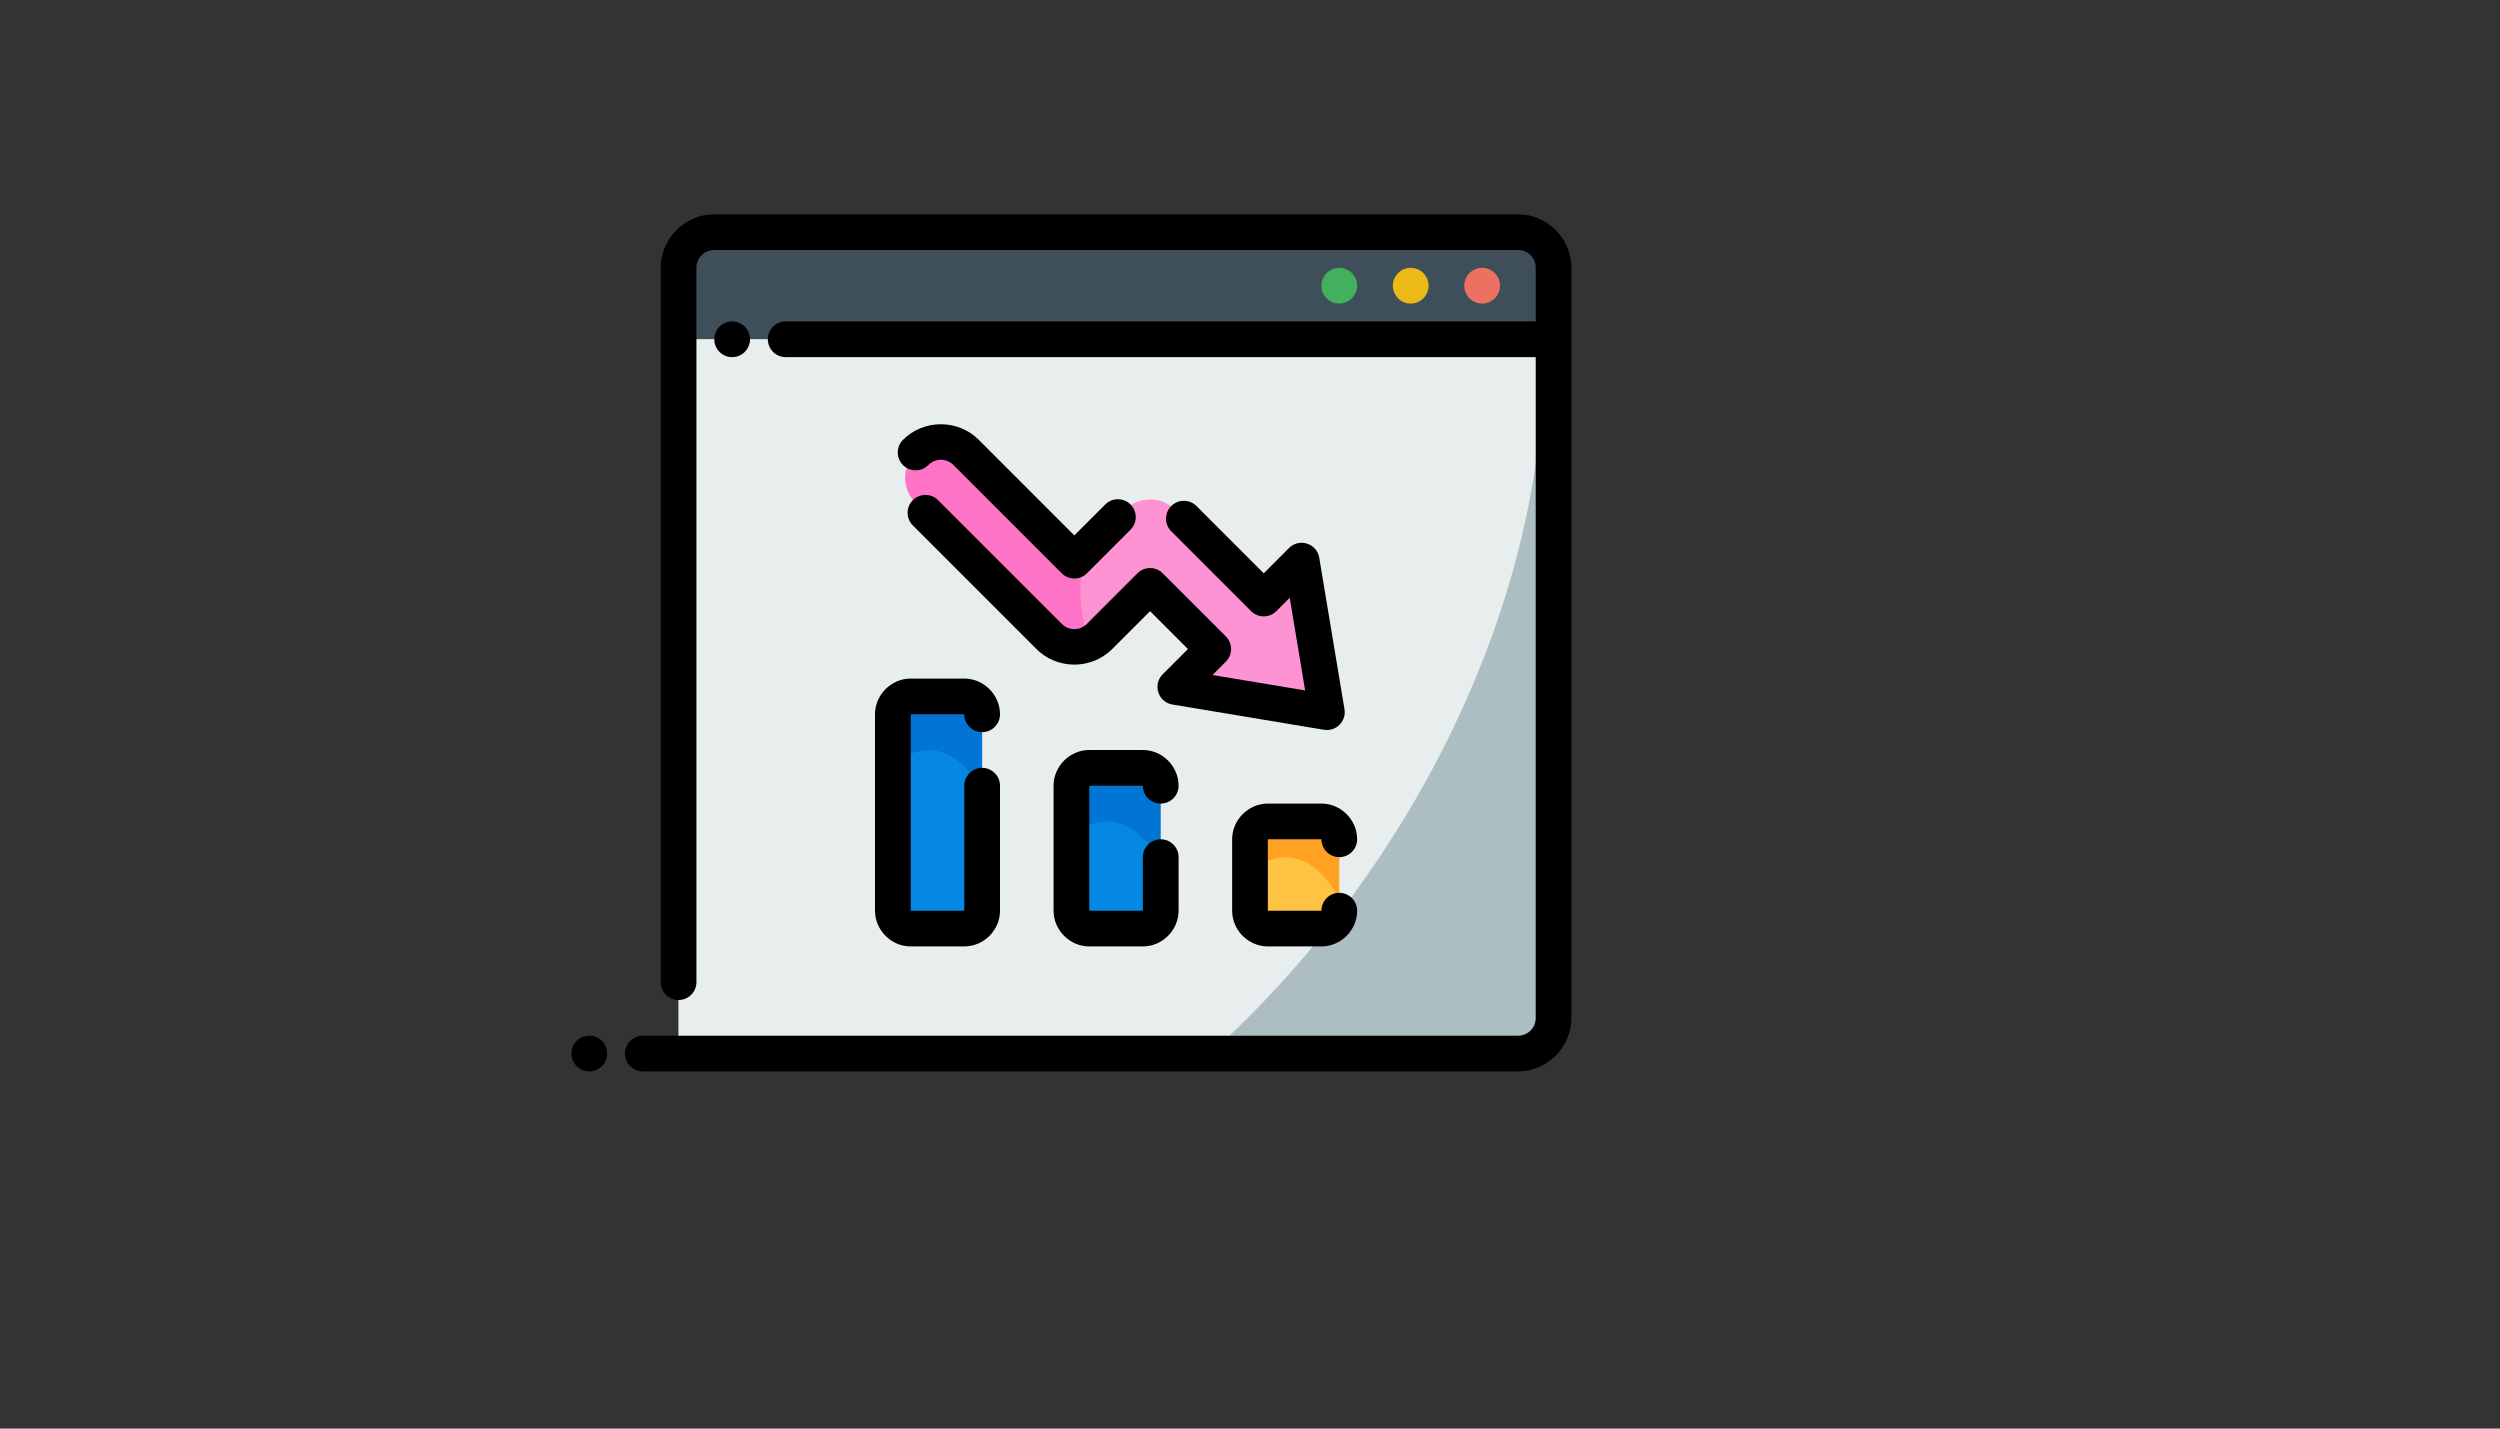 <svg xmlns="http://www.w3.org/2000/svg" version="1.1" xmlns:xlink="http://www.w3.org/1999/xlink" width="100%" height="100%" id="svgWorkerArea" viewBox="-25 -25 875 500" xmlns:idraw="https://idraw.muisca.co" style="background: white;"><rect x="-25" y="-25" width="875" height="500" fill="#333333" stroke="none"/><defs id="defsdoc"><pattern id="patternBool" x="0" y="0" width="10" height="10" patternUnits="userSpaceOnUse" patternTransform="rotate(35)"><circle cx="5" cy="5" r="4" style="stroke: none;fill: #ff000070;"></circle></pattern></defs><g id="fileImp-172235923" class="cosito"><path id="pathImp-204707846" class="grouped" style="fill:#3e4f59;fill-opacity:1;fill-rule:evenodd;stroke-width:2;stroke-linecap:round;stroke-linejoin:round;stroke-miterlimit:4.1" d="M212.5 56.25C212.5 56.25 518.75 56.25 518.75 56.25 518.75 56.25 518.75 93.75 518.75 93.75 518.75 93.75 212.5 93.75 212.5 93.75 212.5 93.75 212.5 56.25 212.5 56.25"></path><path id="pathImp-765813835" class="grouped" style="fill:#acbec2;fill-opacity:1;fill-rule:evenodd;stroke-width:2;stroke-linecap:round;stroke-linejoin:round;stroke-miterlimit:4.1" d="M212.5 93.75C212.5 93.75 518.75 93.75 518.75 93.75 518.75 93.75 518.75 343.75 518.75 343.75 518.75 343.75 212.5 343.75 212.5 343.75 212.5 343.75 212.5 93.75 212.5 93.75"></path><path id="pathImp-709498437" class="grouped" style="fill:#e8edee;fill-opacity:1;fill-rule:evenodd;stroke:none;stroke-width:2;stroke-linecap:round;stroke-linejoin:round;stroke-miterlimit:4.1" d="M212.5 93.75C212.5 93.75 212.5 343.75 212.5 343.75 212.5 343.75 398.559 343.75 398.559 343.75 472.289 277.209 517.851 179.358 514.966 93.75 514.966 93.75 212.5 93.75 212.5 93.75"></path><path id="pathImp-925548949" class="grouped" style="color:#000000;fill:#000000;fill-rule:evenodd;stroke-linecap:round;stroke-linejoin:round;stroke-miterlimit:4.1" d="M225 50C214.719 50 206.25 58.469 206.25 68.75 206.25 68.75 206.25 318.75 206.25 318.75 206.25 322.202 209.048 325 212.5 325 215.952 325 218.75 322.202 218.75 318.75 218.75 318.75 218.75 68.75 218.75 68.75 218.75 65.224 221.474 62.5 225 62.5 225 62.5 506.25 62.5 506.25 62.5 509.776 62.5 512.5 65.224 512.5 68.75 512.5 68.75 512.5 87.5 512.5 87.5 512.5 87.5 250 87.5 250 87.5 246.548 87.5 243.75 90.298 243.75 93.75 243.75 97.202 246.548 100 250 100 250 100 512.5 100 512.5 100 512.5 100 512.5 331.25 512.5 331.25 512.5 334.776 509.776 337.5 506.25 337.5 506.25 337.5 200 337.5 200 337.5 196.548 337.5 193.75 340.298 193.75 343.75 193.75 347.202 196.548 350 200 350 200 350 506.25 350 506.25 350 516.531 350 525 341.531 525 331.25 525 243.75 525 156.25 525 68.75 525 58.469 516.531 50 506.25 50 506.25 50 225 50 225 50"></path><path id="pathImp-80340659" class="grouped" style="color:#000000;fill:#ed7161;fill-opacity:1;fill-rule:evenodd;stroke-linecap:round;stroke-linejoin:round;stroke-miterlimit:4.1;-inkscape-stroke:none" d="M493.75 68.75C490.298 68.75 487.5 71.548 487.5 75 487.5 78.452 490.298 81.25 493.75 81.25 497.202 81.25 500 78.452 500 75 500 71.548 497.202 68.75 493.75 68.75 493.75 68.75 493.75 68.75 493.75 68.75"></path><path id="pathImp-224823088" class="grouped" style="color:#000000;fill:#ecba16;fill-opacity:1;fill-rule:evenodd;stroke-linecap:round;stroke-linejoin:round;stroke-miterlimit:4.1;-inkscape-stroke:none" d="M468.75 68.75C465.298 68.75 462.5 71.548 462.5 75 462.5 78.452 465.298 81.25 468.75 81.25 472.202 81.25 475 78.452 475 75 475 71.548 472.202 68.75 468.75 68.75 468.75 68.75 468.75 68.75 468.75 68.75"></path><path id="pathImp-930122823" class="grouped" style="color:#000000;fill:#42b05c;fill-opacity:1;fill-rule:evenodd;stroke-linecap:round;stroke-linejoin:round;stroke-miterlimit:4.1;-inkscape-stroke:none" d="M443.75 68.75C440.298 68.75 437.5 71.548 437.5 75 437.5 78.452 440.298 81.25 443.75 81.25 447.202 81.25 450 78.452 450 75 450 71.548 447.202 68.75 443.75 68.75 443.75 68.75 443.75 68.75 443.75 68.75"></path><path id="pathImp-476446828" class="grouped" style="color:#000000;fill:#000000;fill-rule:evenodd;stroke-linecap:round;stroke-linejoin:round;stroke-miterlimit:4.1;-inkscape-stroke:none" d="M181.25 337.5C177.798 337.5 175 340.298 175 343.75 175 347.202 177.798 350 181.25 350 184.702 350 187.5 347.202 187.5 343.75 187.5 340.298 184.702 337.5 181.25 337.5 181.25 337.5 181.25 337.5 181.25 337.5"></path><path id="pathImp-228622755" class="grouped" style="color:#000000;fill:#000000;fill-rule:evenodd;stroke-linecap:round;stroke-linejoin:round;stroke-miterlimit:4.1;-inkscape-stroke:none" d="M231.25 87.5C227.798 87.5 225 90.298 225 93.75 225 97.202 227.798 100 231.25 100 234.702 100 237.5 97.202 237.5 93.75 237.5 90.298 234.702 87.5 231.25 87.5 231.25 87.5 231.25 87.5 231.25 87.5"></path><path id="pathImp-297628767" class="grouped" style="color:#000000;fill:#fe73c5;fill-opacity:1;fill-rule:evenodd;stroke:none;stroke-width:2;stroke-linecap:round;stroke-linejoin:round;stroke-miterlimit:4.1;stroke-dasharray:none;stroke-opacity:1" d="M439.402 224.256C439.402 224.256 430.564 171.222 430.564 171.223 430.564 171.222 417.306 184.481 417.306 184.481 417.306 184.481 386.369 153.545 386.369 153.545 381.488 148.664 373.574 148.664 368.692 153.545 368.692 153.545 351.014 171.222 351.014 171.223 351.014 171.222 313.147 133.356 313.147 133.356 308.266 128.474 300.351 128.474 295.469 133.356 290.587 138.238 290.587 146.151 295.469 151.033 295.469 151.033 342.175 197.739 342.175 197.739 347.057 202.62 354.971 202.62 359.853 197.739 359.853 197.739 377.531 180.061 377.531 180.061 377.531 180.061 399.628 202.159 399.628 202.159 399.628 202.159 386.369 215.417 386.369 215.417 386.369 215.417 439.402 224.256 439.402 224.256"></path><path id="pathImp-487602000" class="grouped" style="fill:#fe93d3;fill-opacity:1;fill-rule:evenodd;stroke-width:2;stroke-linecap:round;stroke-linejoin:round;stroke-miterlimit:4.1" d="M375.574 150.037C372.967 150.448 370.556 151.674 368.689 153.54 368.689 153.54 355.127 167.114 355.127 167.114 353.872 171.762 353.201 176.498 353.125 181.25 353.163 187.629 354.271 193.975 356.421 200.122 357.689 199.527 358.849 198.722 359.851 197.742 359.851 197.742 377.527 180.066 377.527 180.066 377.527 180.066 399.634 202.161 399.634 202.161 399.634 202.161 386.365 215.417 386.365 215.417 386.365 215.417 439.404 224.256 439.404 224.255 439.404 224.256 430.566 171.228 430.566 171.228 430.566 171.228 417.309 184.485 417.309 184.485 417.309 184.485 386.365 153.54 386.365 153.54 383.535 150.713 379.524 149.411 375.574 150.037 375.574 150.037 375.574 150.037 375.574 150.037"></path><path id="pathImp-591754514" class="grouped" style="fill:#0075d3;fill-opacity:1;fill-rule:evenodd;stroke:none;stroke-width:2;stroke-linecap:round;stroke-linejoin:round;stroke-miterlimit:4.1" d="M293.75 218.75C293.75 218.75 312.5 218.75 312.5 218.75 315.962 218.75 318.75 221.537 318.75 225 318.75 225 318.75 293.75 318.75 293.75 318.75 297.212 315.962 300 312.5 300 312.5 300 293.75 300 293.75 300 290.288 300 287.5 297.212 287.5 293.75 287.5 293.75 287.5 225 287.5 225 287.5 221.537 290.288 218.75 293.75 218.75 293.75 218.75 293.75 218.75 293.75 218.75"></path><path id="pathImp-579446971" class="grouped" style="fill:#0588e2;fill-opacity:1;fill-rule:evenodd;stroke-width:2;stroke-linecap:round;stroke-linejoin:round;stroke-miterlimit:4.1" d="M300 237.5C295.612 237.499 291.301 239.52 287.5 243.359 287.5 243.359 287.5 293.75 287.5 293.75 287.5 297.212 290.288 300 293.75 300 293.75 300 312.5 300 312.5 300 315.962 300 318.75 297.212 318.75 293.75 318.75 293.75 318.75 252.319 318.75 252.319 314.005 242.899 307.176 237.502 300 237.5 300 237.5 300 237.5 300 237.5"></path><path id="pathImp-566160628" class="grouped" style="color:#000000;fill:#000000;fill-rule:evenodd;stroke-linecap:round;stroke-linejoin:round;stroke-miterlimit:4.1;-inkscape-stroke:none" d="M293.75 212.5C286.933 212.5 281.25 218.183 281.25 225 281.25 225 281.25 293.75 281.25 293.75 281.25 300.567 286.933 306.25 293.75 306.25 293.75 306.25 312.5 306.25 312.5 306.25 319.317 306.25 325 300.567 325 293.75 325 293.75 325 250 325 250 325 246.548 322.202 243.75 318.75 243.75 315.298 243.75 312.5 246.548 312.5 250 312.5 250 312.5 293.75 312.5 293.75 312.5 293.75 293.75 293.75 293.75 293.75 293.75 293.75 293.75 225 293.75 225 293.75 225 312.5 225 312.5 225 312.5 228.452 315.298 231.25 318.75 231.25 322.202 231.25 325 228.452 325 225 325 218.183 319.317 212.5 312.5 212.5 312.5 212.5 293.75 212.5 293.75 212.5"></path><path id="pathImp-8323434" class="grouped" style="fill:#0075d3;fill-opacity:1;fill-rule:evenodd;stroke:none;stroke-width:2;stroke-linecap:round;stroke-linejoin:round;stroke-miterlimit:4.1" d="M356.25 243.75C356.25 243.75 375 243.75 375 243.75 378.462 243.75 381.25 246.537 381.25 250 381.25 250 381.25 293.75 381.25 293.75 381.25 297.212 378.462 300 375 300 375 300 356.25 300 356.25 300 352.788 300 350 297.212 350 293.75 350 293.75 350 250 350 250 350 246.537 352.788 243.75 356.25 243.75 356.25 243.75 356.25 243.75 356.25 243.75"></path><path id="pathImp-604139808" class="grouped" style="fill:#0588e2;fill-opacity:1;fill-rule:evenodd;stroke-width:2;stroke-linecap:round;stroke-linejoin:round;stroke-miterlimit:4.1" d="M362.5 262.5C358.112 262.499 353.801 264.52 350 268.359 350 268.359 350 293.75 350 293.75 350 297.212 352.788 300 356.25 300 356.25 300 375 300 375 300 378.462 300 381.25 297.212 381.25 293.75 381.25 293.75 381.25 277.319 381.25 277.319 376.505 267.899 369.676 262.502 362.5 262.5 362.5 262.5 362.5 262.5 362.5 262.5"></path><path id="pathImp-161054336" class="grouped" style="color:#000000;fill:#000000;fill-rule:evenodd;stroke-linecap:round;stroke-linejoin:round;stroke-miterlimit:4.1" d="M356.25 237.5C349.433 237.5 343.75 243.183 343.75 250 343.75 250 343.75 293.75 343.75 293.75 343.75 300.567 349.433 306.25 356.25 306.25 356.25 306.25 375 306.25 375 306.25 381.817 306.25 387.5 300.567 387.5 293.75 387.5 293.75 387.5 275 387.5 275 387.5 271.548 384.702 268.75 381.25 268.75 377.798 268.75 375 271.548 375 275 375 275 375 293.75 375 293.75 375 293.75 356.25 293.75 356.25 293.75 356.25 293.75 356.25 250 356.25 250 356.25 250 375 250 375 250 375 253.452 377.798 256.25 381.25 256.25 384.702 256.25 387.5 253.452 387.5 250 387.5 243.183 381.817 237.5 375 237.5 375 237.5 356.25 237.5 356.25 237.5"></path><path id="pathImp-903742114" class="grouped" style="fill:#ffa221;fill-opacity:1;fill-rule:evenodd;stroke:none;stroke-width:2;stroke-linecap:round;stroke-linejoin:round;stroke-miterlimit:4.1" d="M418.75 262.5C418.75 262.5 437.5 262.5 437.5 262.5 440.962 262.5 443.75 265.288 443.75 268.75 443.75 268.75 443.75 293.75 443.75 293.75 443.75 297.212 440.962 300 437.5 300 437.5 300 418.75 300 418.75 300 415.288 300 412.5 297.212 412.5 293.75 412.5 293.75 412.5 268.75 412.5 268.75 412.5 265.288 415.288 262.5 418.75 262.5 418.75 262.5 418.75 262.5 418.75 262.5"></path><path id="pathImp-70355517" class="grouped" style="fill:#ffc343;fill-opacity:1;fill-rule:evenodd;stroke-width:2;stroke-linecap:round;stroke-linejoin:round;stroke-miterlimit:4.1" d="M425 275C420.612 274.999 416.301 277.02 412.5 280.859 412.5 280.859 412.5 293.75 412.5 293.75 412.5 297.212 415.288 300 418.75 300 418.75 300 437.5 300 437.5 300 440.962 300 443.75 297.212 443.75 293.75 443.75 293.75 443.75 289.819 443.75 289.819 439.005 280.399 432.176 275.002 425 275 425 275 425 275 425 275"></path><path id="pathImp-660239977" class="grouped" style="color:#000000;fill:#000000;fill-rule:evenodd;stroke-linecap:round;stroke-linejoin:round;stroke-miterlimit:4.1" d="M418.75 256.25C411.933 256.25 406.25 261.933 406.25 268.75 406.25 268.75 406.25 293.75 406.25 293.75 406.25 300.567 411.933 306.25 418.75 306.25 418.75 306.25 437.5 306.25 437.5 306.25 444.317 306.25 450 300.567 450 293.75 450 290.298 447.202 287.5 443.75 287.5 440.298 287.5 437.5 290.298 437.5 293.75 437.5 293.75 418.75 293.75 418.75 293.75 418.75 293.75 418.75 268.75 418.75 268.75 418.75 268.75 437.5 268.75 437.5 268.75 437.5 272.202 440.298 275 443.75 275 447.202 275 450 272.202 450 268.75 450 261.933 444.317 256.25 437.5 256.25 437.5 256.25 418.75 256.25 418.75 256.25"></path><path id="pathImp-132340384" class="grouped" style="color:#000000;fill:#000000;fill-rule:evenodd;stroke-linecap:round;stroke-linejoin:round;stroke-miterlimit:4.1" d="M304.309 123.486C299.498 123.486 294.688 125.296 291.053 128.931 288.604 131.373 288.604 135.339 291.053 137.781 293.493 140.221 297.449 140.221 299.89 137.781 302.383 135.287 306.235 135.287 308.728 137.781 308.728 137.781 346.594 175.647 346.594 175.647 349.035 178.087 352.991 178.087 355.432 175.647 355.432 175.647 370.679 160.401 370.679 160.4 373.119 157.96 373.119 154.003 370.679 151.562 368.238 149.123 364.281 149.123 361.841 151.562 361.841 151.562 351.013 162.39 351.013 162.39 351.013 162.39 317.566 128.931 317.566 128.931 313.931 125.296 309.121 123.486 304.309 123.486 304.309 123.486 304.309 123.486 304.309 123.486M298.914 148.23C297.256 148.23 295.666 148.889 294.494 150.061 292.054 152.502 292.054 156.458 294.494 158.899 294.494 158.899 337.756 202.161 337.756 202.161 345.027 209.429 357 209.429 364.27 202.161 364.27 202.161 377.527 188.904 377.527 188.904 377.527 188.904 390.784 202.161 390.784 202.161 390.784 202.161 381.946 210.999 381.946 210.999 378.545 214.403 380.104 220.211 384.752 221.455 384.946 221.507 385.142 221.549 385.339 221.582 385.339 221.582 438.379 230.42 438.379 230.42 442.606 231.122 446.271 227.458 445.569 223.23 445.569 223.23 436.731 170.191 436.731 170.19 435.931 165.446 430.296 163.346 426.586 166.41 426.434 166.536 426.288 166.669 426.147 166.809 426.147 166.809 417.309 175.647 417.309 175.647 417.309 175.647 393.774 152.112 393.774 152.112 391.334 149.671 387.377 149.671 384.936 152.112 382.496 154.553 382.496 158.509 384.936 160.95 384.936 160.95 412.891 188.904 412.891 188.904 415.331 191.344 419.288 191.344 421.729 188.904 421.729 188.904 426.404 184.229 426.404 184.228 426.404 184.229 431.799 216.651 431.799 216.65 431.799 216.651 399.377 211.255 399.377 211.255 399.377 211.255 404.053 206.579 404.053 206.58 406.493 204.139 406.493 200.183 404.053 197.742 404.053 197.742 381.946 175.647 381.946 175.647 379.505 173.208 375.549 173.208 373.108 175.647 373.108 175.647 355.432 193.322 355.432 193.323 352.939 195.816 349.087 195.816 346.594 193.323 346.594 193.322 303.332 150.061 303.332 150.061 302.161 148.889 300.571 148.23 298.914 148.23 298.914 148.23 298.914 148.23 298.914 148.23"></path></g></svg>